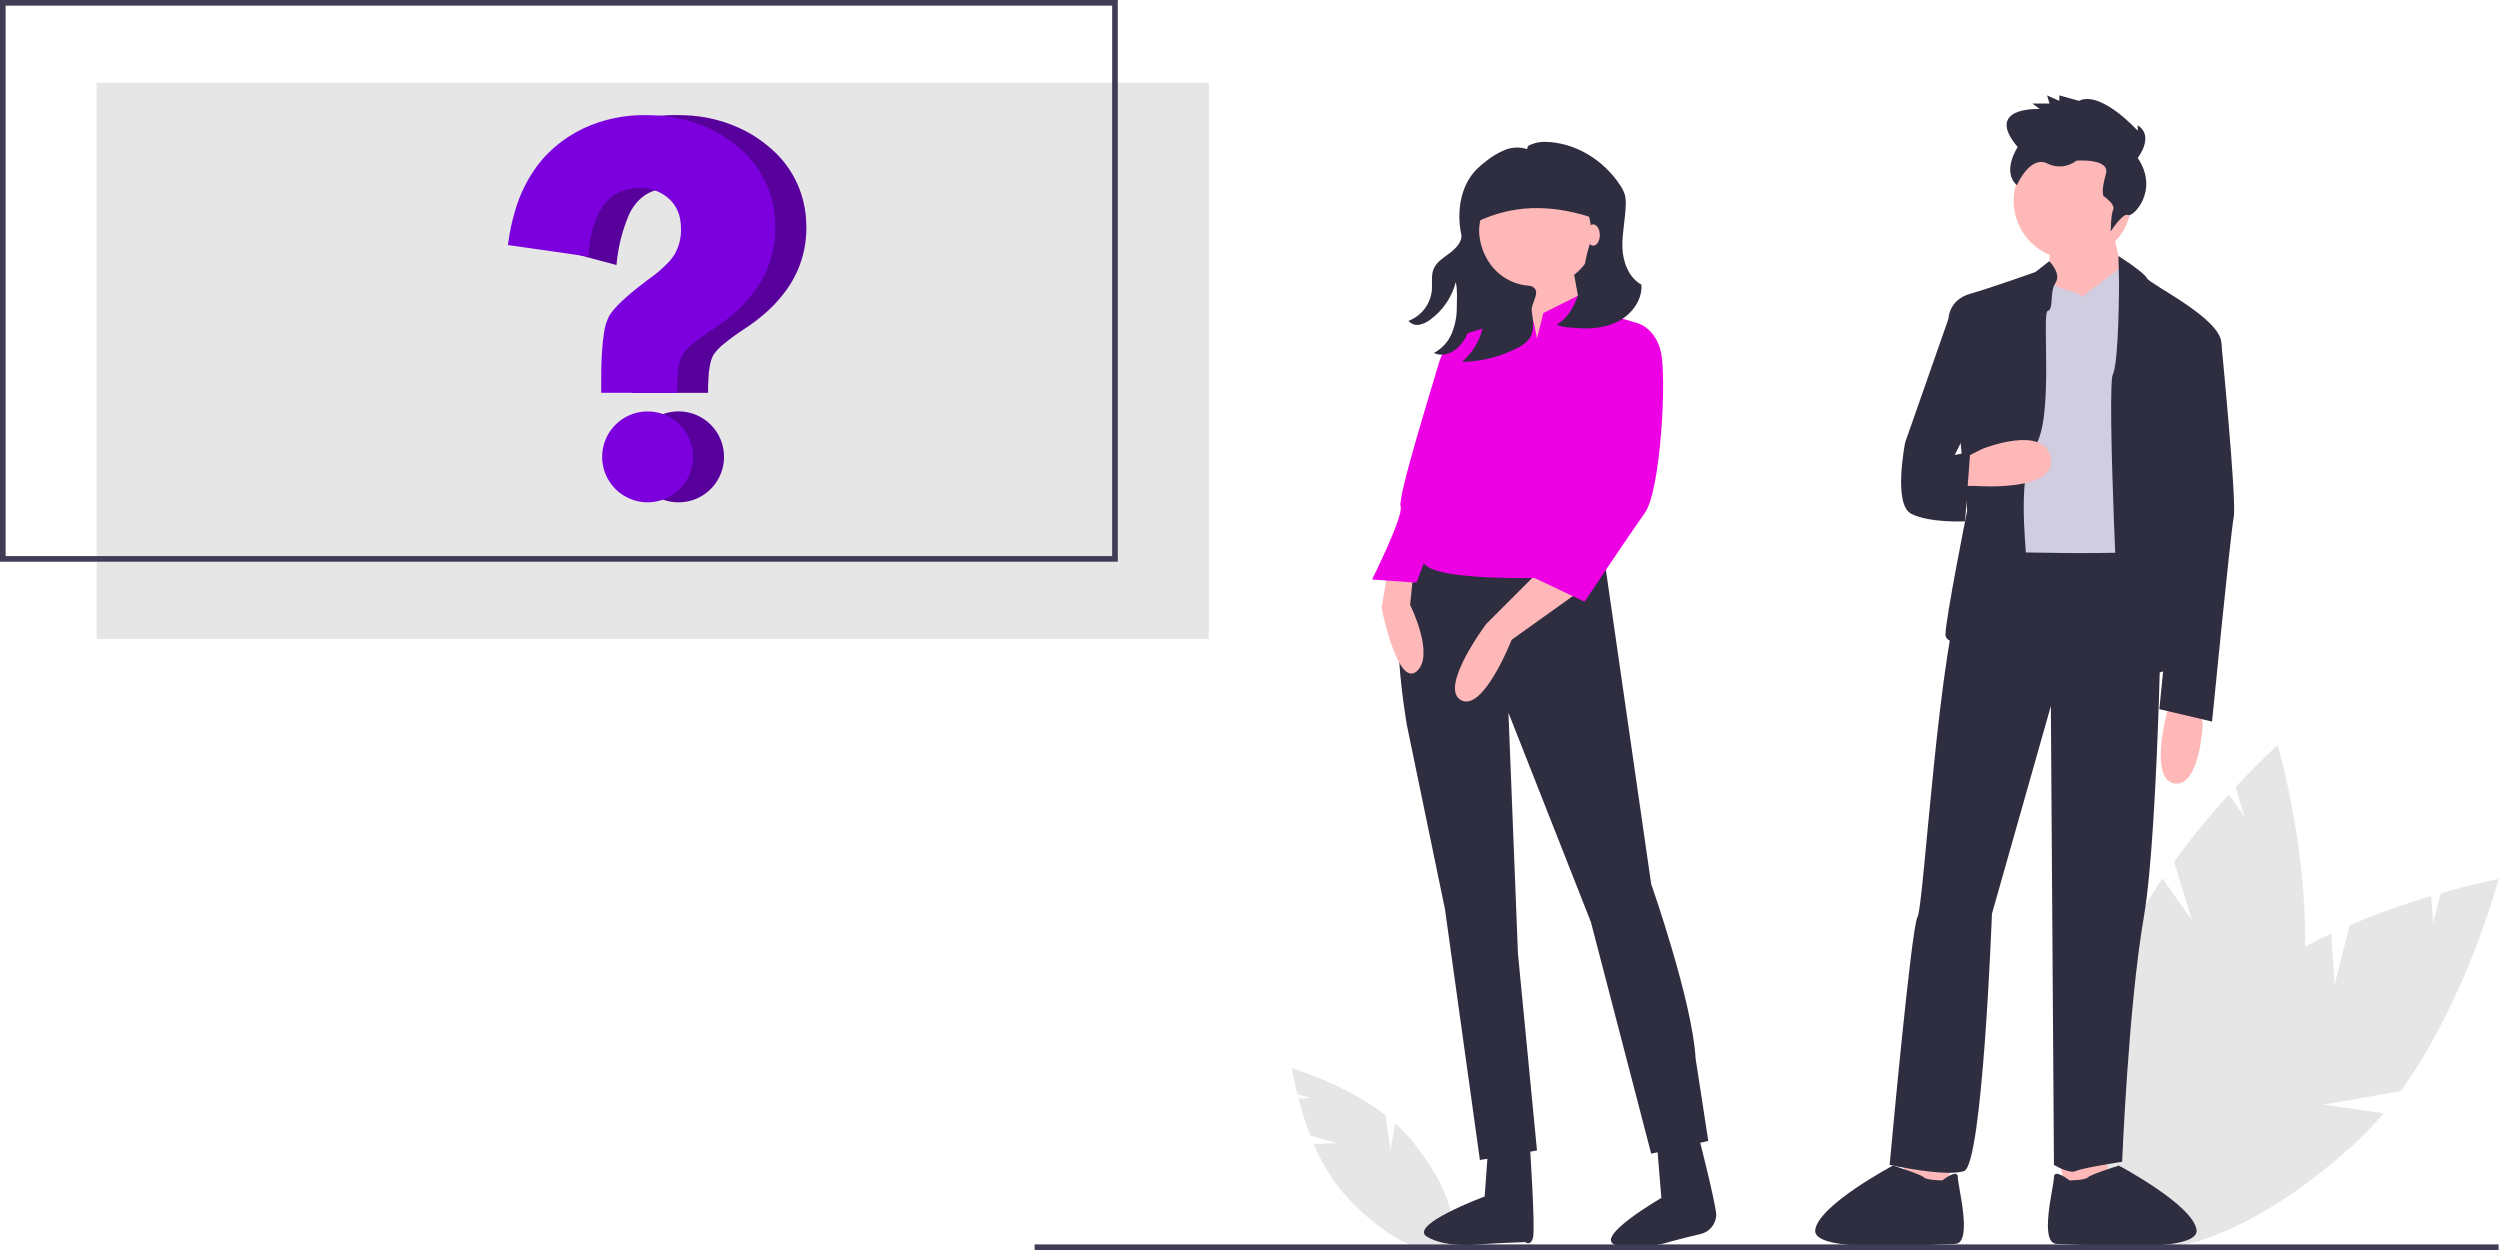 <?xml version="1.0" encoding="UTF-8"?> <svg xmlns="http://www.w3.org/2000/svg" width="888" height="445" viewBox="0 0 888 445" fill="none"><g clip-path="url(#clip0)"><path d="M34.331 29.395H429.369V226.914H34.331V29.395Z" fill="#E6E6E6"></path><path d="M474.788 406.048L465.432 403.351C463.772 399.052 462.356 394.662 461.19 390.204L465.584 390.044L460.793 388.663C459.406 383.135 458.838 379.387 458.838 379.387C458.838 379.387 477.814 385.039 492.104 396.068L493.867 408.438L495.554 398.927C497.109 400.307 498.576 401.783 499.945 403.348C513.703 419.165 519.689 436.48 513.317 442.022C506.945 447.565 490.627 439.236 476.869 423.419C472.612 418.283 469.167 412.524 466.654 406.344L474.788 406.048Z" fill="#E6E6E6"></path><path d="M829.265 349.692L834.598 328.658C844.055 324.65 853.729 321.179 863.576 318.261L864.25 328.037L866.98 317.267C879.192 313.78 887.5 312.244 887.5 312.244C887.5 312.244 876.278 354.918 852.741 387.542L825.315 392.36L846.621 395.432C843.659 398.995 840.476 402.368 837.091 405.532C802.851 437.314 764.714 451.896 751.909 438.101C739.105 424.307 756.482 387.36 790.722 355.578C801.337 345.725 814.671 337.818 828.019 331.595L829.265 349.692Z" fill="#E6E6E6"></path><path d="M778.545 326.849L772.237 306.086C778.261 297.768 784.748 289.796 791.67 282.208L797.299 290.228L794.07 279.597C802.721 270.3 809.039 264.69 809.039 264.69C809.039 264.69 821.491 307.022 818.205 347.116L797.218 365.417L817.045 357.033C816.351 361.614 815.37 366.148 814.107 370.606C801.224 415.511 776.114 447.707 758.023 442.517C739.931 437.327 735.709 396.716 748.592 351.81C752.586 337.889 759.913 324.228 768.123 312.002L778.545 326.849Z" fill="#E6E6E6"></path><path d="M693.225 413.765L691.022 423.676L675.606 422.574L676.707 411.563L693.225 413.765Z" fill="#FFB8B8"></path><path d="M731.765 413.765L733.967 423.676L749.384 422.574L748.282 411.563L731.765 413.765Z" fill="#FFB8B8"></path><path d="M736.17 92.229C724.615 92.229 715.248 82.862 715.248 71.307C715.248 59.752 724.615 50.385 736.17 50.385C747.724 50.385 757.092 59.752 757.092 71.307C757.092 82.862 747.724 92.229 736.17 92.229Z" fill="#FFB8B8"></path><path d="M749.384 76.812L754.889 102.139L727.361 110.948L728.462 79.015L749.384 76.812Z" fill="#FFB8B8"></path><path d="M739.473 105.442L753.327 94.953C753.327 94.953 755.991 91.127 757.092 94.431C758.193 97.734 768.103 109.847 768.103 109.847L760.395 200.142L702.034 201.243C702.034 201.243 724.839 95.984 727.751 99.612C730.664 103.24 738.372 103.24 739.473 105.442Z" fill="#D0CDE1"></path><path d="M727.911 92.779C727.911 92.779 732.316 97.183 730.113 100.487C727.911 103.79 729.563 109.916 727.36 110.432C725.158 110.948 729.563 148.387 722.956 158.297C716.349 168.208 719.652 193.534 719.652 197.939C719.652 202.344 713.045 228.771 713.045 228.771C713.045 228.771 691.022 230.974 691.022 225.468C691.022 219.962 698.73 181.422 698.73 181.422L692.124 113.15C692.124 113.15 692.124 106.543 699.832 104.341C707.54 102.139 722.956 96.633 722.956 96.633L727.911 92.779Z" fill="#2F2E41"></path><path d="M696.528 172.613H702.034C702.034 172.613 730.664 174.815 728.462 162.702C726.259 150.589 704.236 159.399 704.236 159.399L697.629 162.702L696.528 172.613Z" fill="#FFB8B8"></path><path d="M752.452 90.927C752.452 90.927 761.496 96.633 762.597 98.835C763.699 101.038 789.025 113.15 789.025 121.96C789.025 130.769 781.317 140.679 781.317 140.679L771.407 237.581C771.407 237.581 754.889 243.086 753.788 238.682C752.687 234.277 748.282 137.376 750.485 132.971C752.687 128.566 752.687 99.936 752.687 99.936L752.452 90.927Z" fill="#2F2E41"></path><path d="M781.317 250.794L782.418 257.401C782.418 257.401 781.317 279.424 772.508 278.323C763.699 277.222 769.204 255.199 769.204 255.199L770.306 250.794H781.317Z" fill="#FFB8B8"></path><path d="M768.103 194.636C768.103 194.636 767.002 293.74 761.496 325.673C755.991 357.606 753.788 412.664 753.788 412.664C753.788 412.664 739.473 414.866 737.271 415.968C735.069 417.069 729.563 413.765 729.563 413.765L728.462 250.795L707.54 324.572C707.54 324.572 704.236 413.765 697.629 415.968C691.023 418.17 671.202 413.765 671.202 413.765C671.202 413.765 678.91 328.976 681.112 325.673C683.314 322.37 688.82 225.468 697.629 207.85L700.933 195.737C700.933 195.737 763.699 197.939 768.103 194.636Z" fill="#2F2E41"></path><path d="M689.921 419.271C689.921 419.271 695.427 414.866 695.427 418.17C695.427 421.473 700.933 441.845 694.326 441.845C687.719 441.845 643.673 445.699 644.774 436.889C645.875 428.08 672.372 414.014 672.372 414.014C672.372 414.014 682.213 417.069 683.314 418.17C684.415 419.271 689.921 419.271 689.921 419.271Z" fill="#2F2E41"></path><path d="M735.069 419.271C735.069 419.271 729.563 414.866 729.563 418.17C729.563 421.473 724.057 441.845 730.664 441.845C737.271 441.845 781.317 445.699 780.216 436.889C779.115 428.08 752.617 414.014 752.617 414.014C752.617 414.014 742.777 417.069 741.675 418.17C740.574 419.271 735.069 419.271 735.069 419.271Z" fill="#2F2E41"></path><path d="M699.832 112.049L692.124 113.15L676.708 157.197C676.708 157.197 672.303 179.22 678.91 182.523C685.517 185.827 697.987 185.181 697.987 185.181L699.832 160.5L694.326 161.601L699.832 150.59V112.049Z" fill="#2F2E41"></path><path d="M783.519 117.555L789.025 121.959C789.025 121.959 794.531 178.118 793.43 183.624C792.329 189.13 785.722 256.3 785.722 256.3L767.002 251.895L780.216 118.656L783.519 117.555Z" fill="#2F2E41"></path><path d="M759.316 56.1C759.316 56.1 765.407 48.373 759.316 44.509V46.441C759.316 46.441 746.263 31.952 738.431 35.816L731.47 33.884V35.816L727.119 33.884L727.989 36.782H721.897L724.508 38.713C724.508 38.713 704.494 37.747 716.676 52.236C716.676 52.236 710.885 60.923 716.391 65.756C716.391 65.756 721.027 55.134 727.119 58.032C728.769 58.888 730.63 59.253 732.481 59.081C734.333 58.91 736.096 58.211 737.561 57.066C737.561 57.066 749.744 56.1 748.003 61.895C746.263 67.691 747.133 69.623 747.133 69.623C747.133 69.623 751.484 72.52 750.614 74.452C749.743 76.384 749.744 82.179 749.744 82.179C749.744 82.179 754.095 75.418 755.835 76.384C757.575 77.35 767.147 67.691 759.316 56.1Z" fill="#2F2E41"></path><path d="M520.591 125.259L566.892 126.409L573.124 71.2H520.591V125.259Z" fill="#2F2E41"></path><path d="M569.602 196.829L586.503 314.007C586.503 314.007 601.15 355.696 602.277 375.977L606.784 405.271L586.503 409.778L565.096 327.528L535.801 253.165L539.181 338.795L545.941 408.651L525.66 412.031L513.267 323.021L499.746 257.671C499.746 257.671 489.606 201.336 505.38 195.702L569.602 196.829Z" fill="#2F2E41"></path><path d="M587.859 398.08L590.114 425.504C590.114 425.504 565.98 439.457 573.724 442.161C581.467 444.866 592.067 441.387 594.235 440.772C596.524 440.123 600.798 439.087 604.033 438.321C605.53 437.979 606.877 437.165 607.878 436.001C608.879 434.836 609.481 433.381 609.595 431.85L609.601 431.749C609.796 428.374 602.182 399.049 602.182 399.049L587.859 398.08Z" fill="#2F2E41"></path><path d="M529.251 398.766L527.351 424.989C527.351 424.989 499.868 435.199 506.952 439.334C514.036 443.469 525.105 442.079 527.351 441.889C531.491 441.541 541.794 441.193 541.794 441.193C541.794 441.193 543.699 442.842 544.535 439.567C545.371 436.292 543.419 407.035 543.419 407.035L529.251 398.766Z" fill="#2F2E41"></path><path d="M545.941 102.185C534.118 102.185 524.534 92.6 524.534 80.777C524.534 68.954 534.118 59.37 545.941 59.37C557.764 59.37 567.349 68.954 567.349 80.777C567.349 92.6 557.764 102.185 545.941 102.185Z" fill="#FFB8B8"></path><path d="M558.335 93.171L562.842 117.959L543.688 126.973L539.181 95.425L558.335 93.171Z" fill="#FFB8B8"></path><path d="M560.589 210.349L536.928 227.25C536.928 227.25 526.787 253.165 518.9 248.658C511.013 244.151 527.914 221.617 527.914 221.617L547.068 202.462L560.589 210.349Z" fill="#FFB8B8"></path><path d="M492.986 202.462L490.732 215.983C490.732 215.983 496.366 244.151 503.126 238.517C509.887 232.884 500.873 214.856 500.873 214.856L502 203.589L492.986 202.462Z" fill="#FFB8B8"></path><path d="M545.941 120.212L548.195 111.199L561.715 104.438L566.222 110.072L580.869 114.579L563.969 204.716C563.969 204.716 506.506 208.096 505.379 199.083C504.253 190.069 516.647 165.281 516.647 165.281C516.647 165.281 513.266 152.887 514.393 146.127L518.9 119.086L536.927 113.452L541.045 108.471L544.815 114.579L545.941 120.212Z" fill="#EE00E4"></path><path d="M577.489 116.832L580.87 114.579C580.87 114.579 587.63 115.705 589.883 124.719C592.137 133.733 589.883 174.295 584.25 182.182C578.616 190.069 562.842 213.73 562.842 213.73L541.435 203.589L563.969 177.675L569.602 145L577.489 116.832Z" fill="#EE00E4"></path><path d="M527.914 121.339L518.9 119.085C518.9 119.085 513.266 121.339 511.013 129.226C508.76 137.113 496.366 176.548 497.492 179.928C498.619 183.308 487.352 205.842 487.352 205.842L503.126 206.969L512.14 183.308L521.154 159.647L527.914 121.339Z" fill="#EE00E4"></path><path d="M583.045 101.107C578.53 98.628 576.429 93.064 576.279 87.915C576.129 82.767 577.378 77.671 577.476 72.522C577.527 71.468 577.437 70.412 577.209 69.383C576.835 68.104 576.251 66.897 575.483 65.809C569.612 56.813 559.406 50.485 548.657 50.385C547.104 50.365 545.562 50.648 544.117 51.22C543.006 51.665 542.643 51.61 542.43 52.975C539.883 52.135 537.122 52.223 534.634 53.223C532.17 54.225 529.871 55.594 527.816 57.283C526.595 58.191 525.443 59.189 524.37 60.267C518.689 66.152 517.381 75.223 519.026 83.235C519.561 85.84 516.994 88.355 514.87 89.955C512.746 91.555 510.293 93.024 509.25 95.47C508.247 97.823 508.798 100.514 508.596 103.064C508.369 105.475 507.473 107.774 506.009 109.702C504.544 111.631 502.57 113.112 500.309 113.977C500.771 114.53 501.372 114.947 502.051 115.186C502.73 115.425 503.461 115.476 504.166 115.334C505.639 115.024 507.016 114.368 508.185 113.42C512.582 110.163 515.728 105.495 517.097 100.197C517.721 103.035 517.479 105.961 517.456 108.867C517.511 112.109 516.914 115.329 515.7 118.337C514.466 121.358 512.205 123.847 509.316 125.366C512.103 126.731 515.173 125.742 517.535 123.729C519.798 121.581 521.432 118.857 522.264 115.849C523.848 111.049 524.491 105.987 524.156 100.943C526.748 105.307 527.695 110.453 526.827 115.453C525.92 120.552 523.258 125.172 519.303 128.514C526.2 128.455 532.982 126.747 539.084 123.532C540.66 122.818 542.048 121.748 543.141 120.407C545.105 117.684 544.64 113.969 544.089 110.656C543.654 108.037 546.927 104.251 545.052 102.37C544.496 101.82 543.752 101.5 542.969 101.475C540.151 101.264 537.419 100.408 534.984 98.973C532.549 97.538 530.477 95.562 528.927 93.199C526.766 89.949 525.538 86.168 525.378 82.269C525.379 79.406 525.999 76.576 527.195 73.974C528.39 71.373 530.134 69.059 532.305 67.194C534.477 65.327 537.026 63.952 539.778 63.162C542.531 62.372 545.421 62.185 548.252 62.615C551.083 63.045 553.788 64.081 556.182 65.652C558.575 67.223 560.602 69.293 562.122 71.719C563.642 74.145 564.621 76.872 564.99 79.711C565.36 82.55 565.112 85.436 564.264 88.171C563.588 90.372 563.103 92.627 562.816 94.911C562.477 97.562 561.937 100.183 561.202 102.752C559.784 107.69 557.382 112.728 552.937 115.304C554.491 115.969 556.161 116.323 557.851 116.344C563.429 116.959 569.295 116.823 574.344 114.374C579.392 111.924 583.404 106.707 583.045 101.107Z" fill="#2F2E41"></path><path d="M570.874 79.252C554.855 72.832 539.063 71.462 523.683 79.252V66.311C523.683 64.076 524.571 61.932 526.152 60.352C527.732 58.771 529.876 57.883 532.112 57.883H564.215C565.09 57.883 565.955 58.055 566.763 58.39C567.571 58.724 568.305 59.215 568.924 59.833C569.542 60.451 570.032 61.185 570.367 61.993C570.702 62.801 570.874 63.667 570.874 64.541V79.252Z" fill="#2F2E41"></path><path d="M565.889 87.266C564.585 87.266 563.528 85.574 563.528 83.488C563.528 81.402 564.585 79.71 565.889 79.71C567.193 79.71 568.25 81.402 568.25 83.488C568.25 85.574 567.193 87.266 565.889 87.266Z" fill="#FFB8B8"></path><path d="M367.5 442.01H887.5V444.01H367.5V442.01Z" fill="#3F3D56"></path><path d="M6.10352e-05 199.52H397.04V0H6.10352e-05V199.52ZM395.04 197.52H2V2H395.04V197.52Z" fill="#3F3D56"></path><path d="M257.159 162.29C257.157 165.481 256.209 168.6 254.435 171.252C252.66 173.904 250.14 175.971 247.191 177.191C244.243 178.411 240.999 178.73 237.87 178.106C234.74 177.483 231.866 175.947 229.609 173.69C227.353 171.434 225.816 168.559 225.193 165.43C224.57 162.301 224.889 159.057 226.109 156.108C227.329 153.16 229.395 150.639 232.047 148.865C234.7 147.091 237.818 146.143 241.009 146.14C243.132 146.134 245.234 146.548 247.196 147.357C249.159 148.167 250.941 149.356 252.442 150.857C253.943 152.358 255.132 154.141 255.942 156.103C256.751 158.065 257.165 160.168 257.159 162.29V162.29Z" fill="#7C00DD"></path><path opacity="0.3" d="M257.159 162.29C257.157 165.481 256.209 168.6 254.435 171.252C252.66 173.904 250.14 175.971 247.191 177.191C244.243 178.411 240.999 178.73 237.87 178.106C234.74 177.483 231.866 175.947 229.609 173.69C227.353 171.434 225.816 168.559 225.193 165.43C224.57 162.301 224.889 159.057 226.109 156.108C227.329 153.16 229.395 150.639 232.047 148.865C234.7 147.091 237.818 146.143 241.009 146.14C243.132 146.134 245.234 146.548 247.196 147.357C249.159 148.167 250.941 149.356 252.442 150.857C253.943 152.358 255.132 154.141 255.942 156.103C256.751 158.065 257.165 160.168 257.159 162.29V162.29Z" fill="black"></path><path d="M286.409 80.88C286.44 86.158 285.353 91.382 283.219 96.21C282.295 98.288 281.188 100.279 279.909 102.16C277.26 105.989 274.082 109.423 270.469 112.36C269.849 112.88 269.169 113.42 268.259 114.12C267.119 114.97 265.849 115.86 264.389 116.82C261.811 118.487 259.331 120.3 256.959 122.25C255.553 123.346 254.334 124.663 253.349 126.15C252.119 128.3 251.499 132.46 251.499 138.52V139.52H224.539V134.84C224.539 131.18 224.629 128.1 224.799 125.42C224.922 122.991 225.175 120.571 225.559 118.17C225.823 116.058 226.46 114.01 227.439 112.12C229.209 109.17 233.479 105.16 240.479 99.86C240.779 99.64 241.079 99.41 241.389 99.18C241.679 98.98 241.959 98.77 242.249 98.55C244.674 96.828 246.907 94.85 248.909 92.65C249.494 91.965 250.035 91.243 250.529 90.49L250.659 90.29C252.227 87.513 252.995 84.357 252.879 81.17C252.887 80.364 252.833 79.558 252.719 78.76C252.408 75.647 250.963 72.757 248.659 70.64C246.159 68.349 242.936 67.004 239.549 66.84C239.119 66.8 238.719 66.79 238.309 66.79C236.715 66.781 235.127 66.969 233.579 67.35C230.678 68.066 228.076 69.675 226.139 71.95C225.113 73.162 224.24 74.495 223.539 75.92C221.177 81.37 219.666 87.151 219.059 93.06L218.959 94.11L193.579 87.35V76.16C193.699 75.71 193.829 75.26 193.969 74.82C195.589 69.208 198.171 63.919 201.599 59.19C203.064 57.183 204.715 55.318 206.529 53.62C206.959 53.19 207.429 52.77 207.899 52.36C210.953 49.709 214.346 47.476 217.989 45.72L218.309 45.57C225.21 42.381 232.738 40.781 240.339 40.89C241.129 40.89 242.059 40.9 242.979 40.95C250.533 41.141 257.946 43.032 264.669 46.48C267.688 48.043 270.517 49.949 273.099 52.16C280.344 58.066 285.01 66.557 286.109 75.84C286.31 77.513 286.41 79.195 286.409 80.88Z" fill="#7C00DD"></path><path opacity="0.3" d="M286.409 80.88C286.44 86.158 285.353 91.382 283.219 96.21C282.295 98.288 281.188 100.279 279.909 102.16C277.26 105.989 274.082 109.423 270.469 112.36C269.849 112.88 269.169 113.42 268.259 114.12C267.119 114.97 265.849 115.86 264.389 116.82C261.811 118.487 259.331 120.3 256.959 122.25C255.553 123.346 254.334 124.663 253.349 126.15C252.119 128.3 251.499 132.46 251.499 138.52V139.52H224.539V134.84C224.539 131.18 224.629 128.1 224.799 125.42C224.922 122.991 225.175 120.571 225.559 118.17C225.823 116.058 226.46 114.01 227.439 112.12C229.209 109.17 233.479 105.16 240.479 99.86C240.779 99.64 241.079 99.41 241.389 99.18C241.679 98.98 241.959 98.77 242.249 98.55C244.674 96.828 246.907 94.85 248.909 92.65C249.494 91.965 250.035 91.243 250.529 90.49L250.659 90.29C252.227 87.513 252.995 84.357 252.879 81.17C252.887 80.364 252.833 79.558 252.719 78.76C252.408 75.647 250.963 72.757 248.659 70.64C246.159 68.349 242.936 67.004 239.549 66.84C239.119 66.8 238.719 66.79 238.309 66.79C236.715 66.781 235.127 66.969 233.579 67.35C230.678 68.066 228.076 69.675 226.139 71.95C225.113 73.162 224.24 74.495 223.539 75.92C221.177 81.37 219.666 87.151 219.059 93.06L218.959 94.11L193.579 87.35V76.16C193.699 75.71 193.829 75.26 193.969 74.82C195.589 69.208 198.171 63.919 201.599 59.19C203.064 57.183 204.715 55.318 206.529 53.62C206.959 53.19 207.429 52.77 207.899 52.36C210.953 49.709 214.346 47.476 217.989 45.72L218.309 45.57C225.21 42.381 232.738 40.781 240.339 40.89C241.129 40.89 242.059 40.9 242.979 40.95C250.533 41.141 257.946 43.032 264.669 46.48C267.688 48.043 270.517 49.949 273.099 52.16C280.344 58.066 285.01 66.557 286.109 75.84C286.31 77.513 286.41 79.195 286.409 80.88Z" fill="black"></path><path d="M246.159 162.29C246.157 165.481 245.209 168.6 243.435 171.252C241.66 173.904 239.14 175.971 236.191 177.191C233.243 178.411 229.999 178.73 226.87 178.106C223.74 177.483 220.866 175.947 218.609 173.69C216.353 171.434 214.816 168.559 214.193 165.43C213.57 162.301 213.889 159.057 215.109 156.108C216.329 153.16 218.395 150.639 221.047 148.865C223.7 147.091 226.818 146.143 230.009 146.14C232.132 146.134 234.234 146.548 236.196 147.357C238.159 148.167 239.941 149.356 241.442 150.857C242.943 152.358 244.132 154.141 244.942 156.103C245.751 158.065 246.165 160.168 246.159 162.29Z" fill="#7C00DD"></path><path d="M275.409 80.88C275.44 86.158 274.353 91.382 272.219 96.21C271.295 98.288 270.188 100.279 268.909 102.16C266.26 105.989 263.082 109.423 259.469 112.36C258.849 112.88 258.169 113.42 257.259 114.12C256.119 114.97 254.849 115.86 253.389 116.82C250.811 118.487 248.331 120.3 245.959 122.25C244.553 123.346 243.334 124.663 242.349 126.15C241.119 128.3 240.499 132.46 240.499 138.52V139.52H213.539V134.84C213.539 131.18 213.629 128.1 213.799 125.42C213.922 122.991 214.175 120.571 214.559 118.17C214.823 116.058 215.46 114.01 216.439 112.12C218.209 109.17 222.479 105.16 229.479 99.86C229.779 99.64 230.079 99.41 230.389 99.18C230.679 98.98 230.959 98.77 231.249 98.55C233.674 96.828 235.907 94.85 237.909 92.65C238.494 91.965 239.035 91.243 239.529 90.49L239.659 90.29C241.227 87.513 241.995 84.357 241.879 81.17C241.887 80.364 241.833 79.558 241.719 78.76C241.408 75.647 239.963 72.757 237.659 70.64C235.159 68.349 231.936 67.004 228.549 66.84C228.119 66.8 227.719 66.79 227.309 66.79C225.715 66.781 224.127 66.969 222.579 67.35C219.678 68.066 217.076 69.675 215.139 71.95C214.113 73.162 213.24 74.495 212.539 75.92C210.739 79.51 209.569 84.27 209.059 90.06L208.959 91.11L180.419 87.04L180.559 86.05C181.061 82.248 181.867 78.493 182.969 74.82C184.589 69.208 187.171 63.919 190.599 59.19C192.064 57.183 193.715 55.318 195.529 53.62C195.959 53.19 196.429 52.77 196.899 52.36C199.953 49.709 203.346 47.476 206.989 45.72L207.309 45.57C214.21 42.381 221.738 40.781 229.339 40.89C230.129 40.89 231.059 40.9 231.979 40.95C239.533 41.141 246.946 43.032 253.669 46.48C256.688 48.043 259.517 49.949 262.099 52.16C269.344 58.066 274.01 66.557 275.109 75.84C275.31 77.513 275.41 79.195 275.409 80.88V80.88Z" fill="#7C00DD"></path></g><defs><clipPath id="clip0"><rect width="887.5" height="444.01" fill="white" transform="matrix(-1 0 0 1 887.5 0)"></rect></clipPath></defs></svg> 